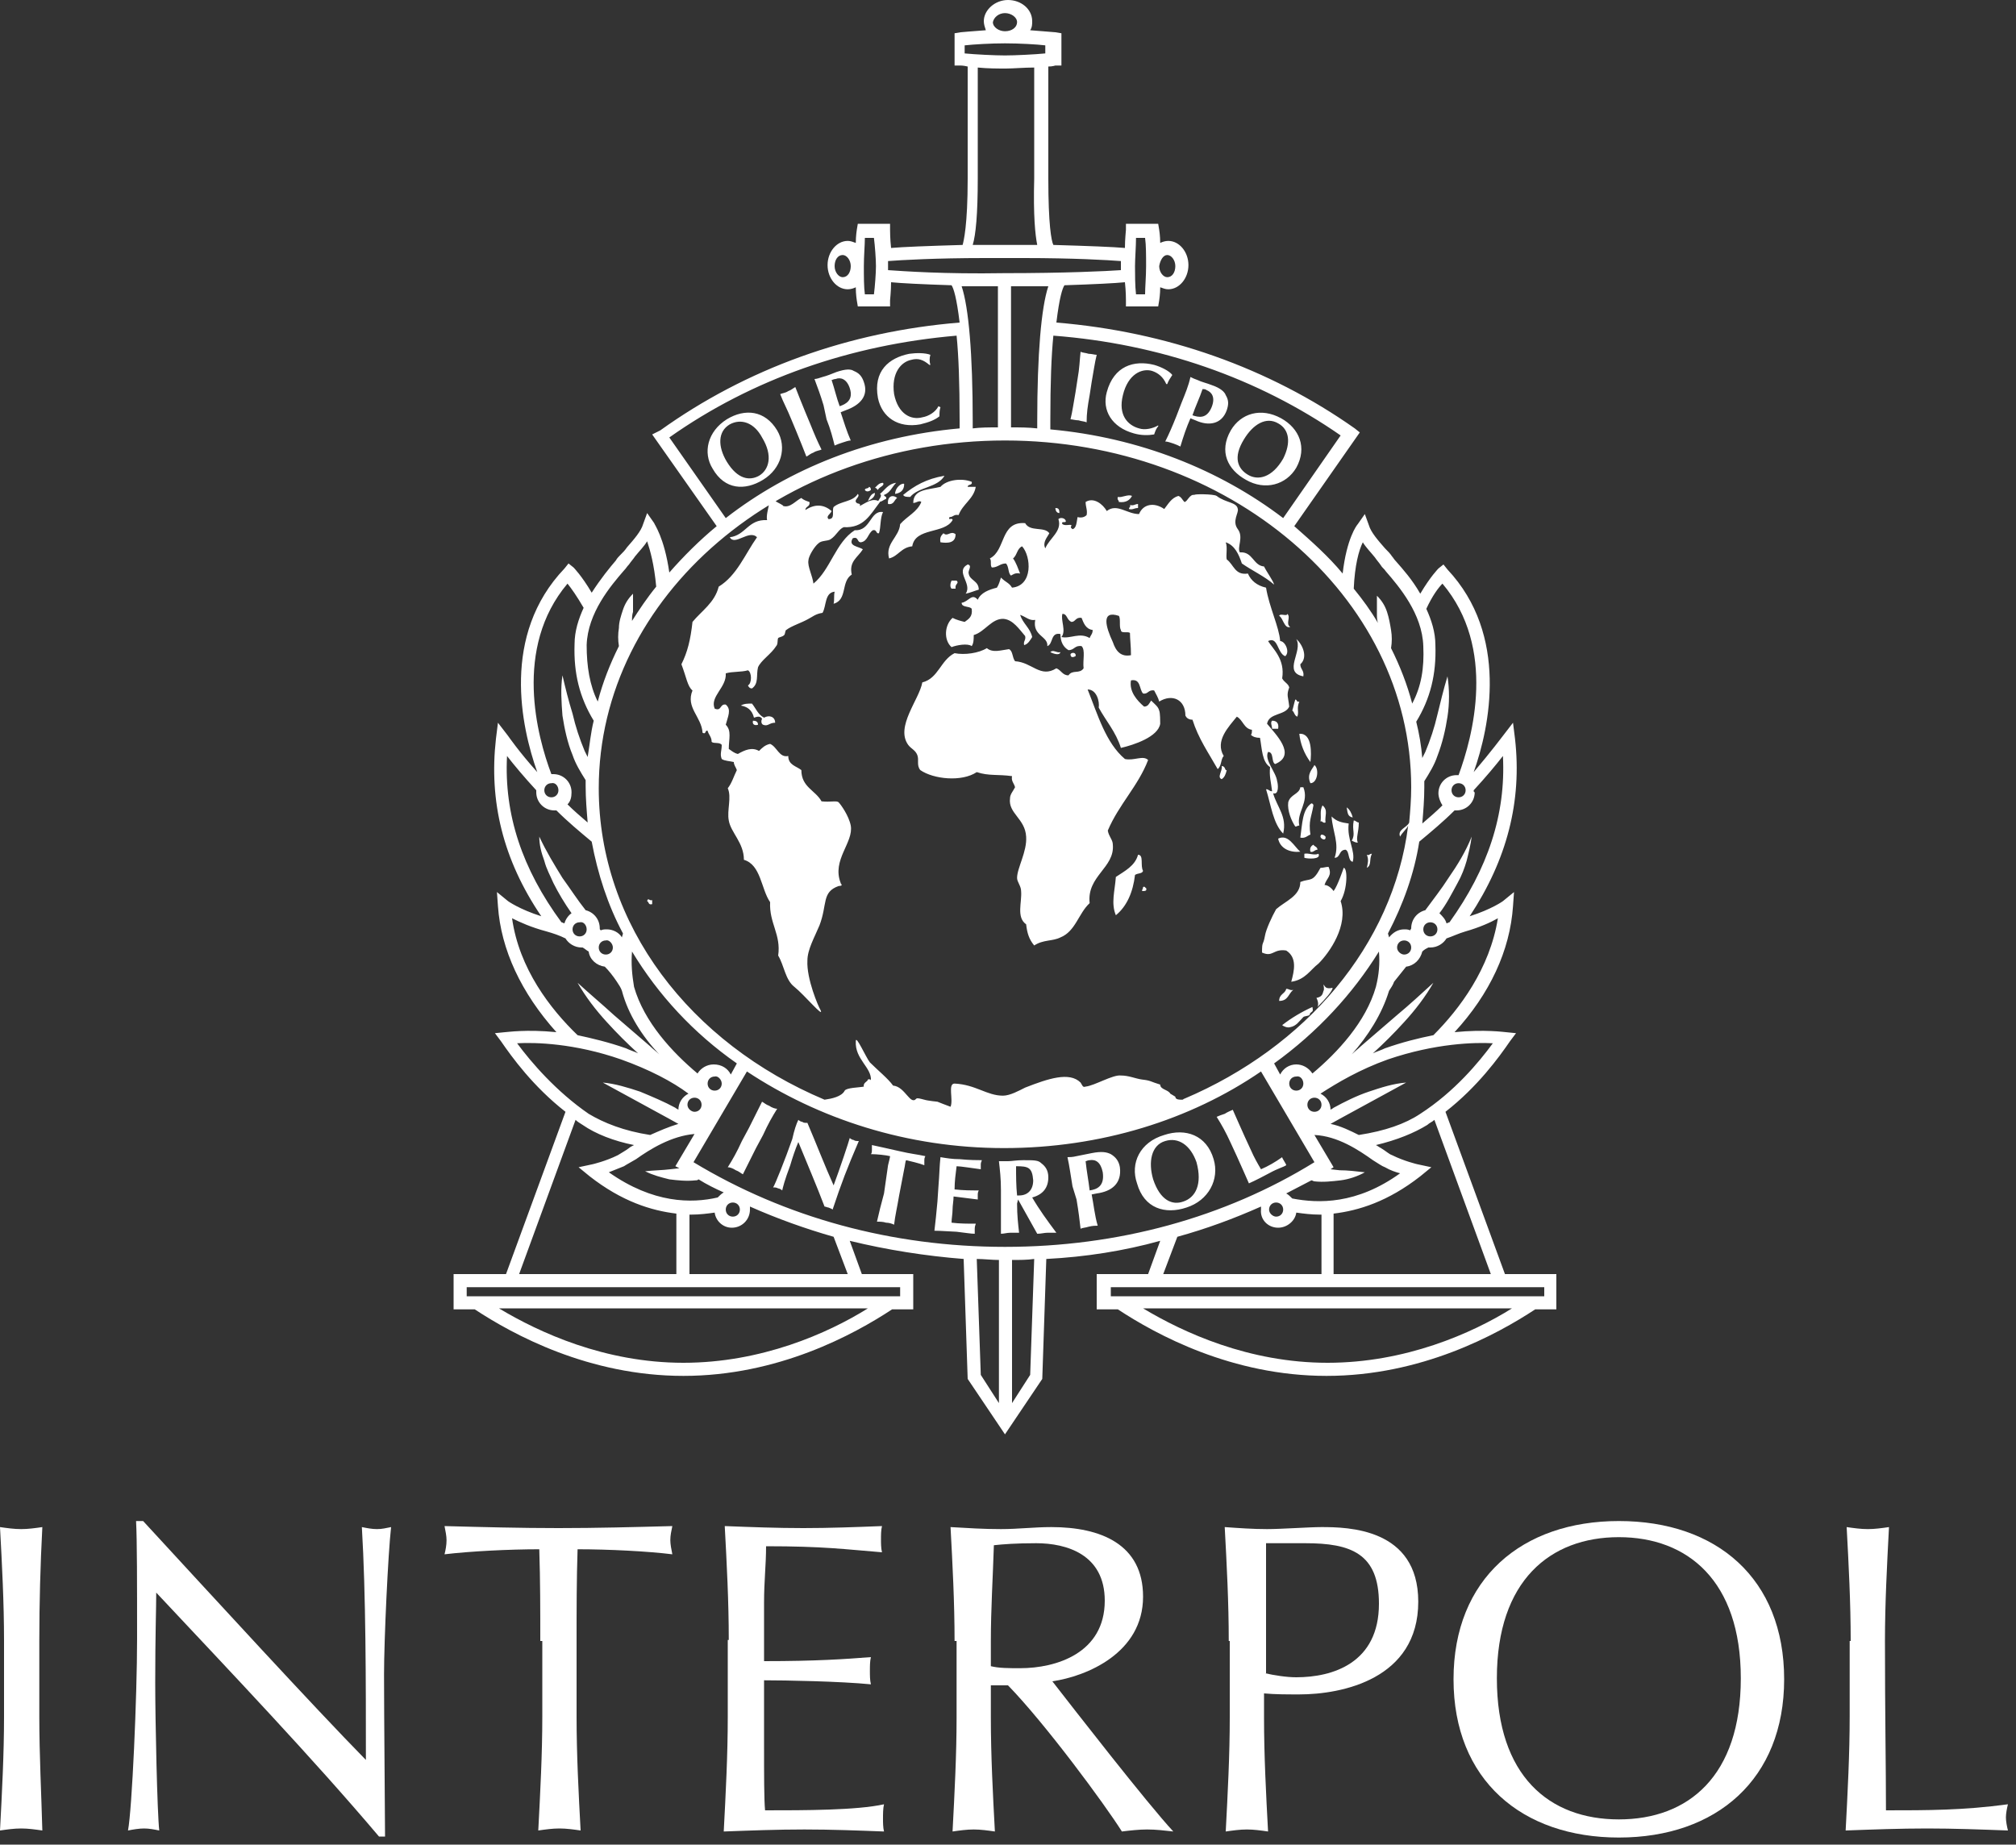 <svg width="200" height="183" viewBox="0 0 200 183" fill="none" xmlns="http://www.w3.org/2000/svg">
<rect x="0" y="0" width="200" height="183" fill="#333333" stroke="none"/>
<path d="M153.2 128.6H110.2V127.7H153.2V128.6ZM131.7 135.2C123.9 135.2 117.4 132.2 113.4 129.8H150C146 132.3 139.4 135.2 131.7 135.2ZM99.7 123.7C88.5 123.7 77.9 120.8 68.8 115.3L74.1 106.3C81.2 111 90 113.9 99.6 113.9C109.2 113.9 118.1 111.1 125.1 106.3L130.4 115.3C121.5 120.8 110.9 123.7 99.7 123.7ZM102.2 136.4L100.4 139.2V125C101.1 125 101.9 125 102.6 124.9L102.2 136.4ZM99.1 139.2L97.3 136.4L96.9 124.9C97.6 124.9 98.4 125 99.1 125V139.2ZM89.3 128.6H46.3V127.7H89.3V128.6ZM67.8 135.2C60 135.2 53.5 132.2 49.5 129.8H86.1C82.1 132.3 75.5 135.2 67.8 135.2ZM57.1 111.1C57.3 111.3 57.5 111.4 57.8 111.6C59.1 112.5 60.9 113.2 62.9 113.6C62.7 113.7 62.5 113.8 62.4 113.9C62 114.2 61.6 114.4 61.3 114.6C60.1 115.2 58.8 115.5 58.8 115.5L57.4 115.8L58.5 116.7C61.7 119.2 64.6 120.1 67.1 120.4V126.4H51.5L57.1 111.1ZM51.3 103.5C53.1 103.4 57 103.5 61.6 105.1C64.4 106.1 66.7 107.3 68.3 108.5C67.7 108.8 67.3 109.4 67.3 110.1C67.2 110 67.1 110 67 109.9C65.9 109.3 64.7 108.8 63.5 108.3C62.3 107.9 61 107.5 59.8 107.4L63.1 109.2L66.4 111L67.3 111.5C66.3 111.8 65.4 112.2 64.5 112.6C61.9 112.2 59.9 111.4 58.4 110.5C55.2 108.3 52.7 105.4 51.3 103.5ZM50.8 91.1C51.6 91.5 52.7 92 54.2 92.4C54.9 92.6 55.5 92.8 56.1 93.1C56.4 93.6 57 94 57.7 94C57.8 94 57.8 94 57.8 94C58 94.1 58.2 94.3 58.4 94.4C58.5 95.2 59.2 95.8 60 95.9C60.4 96.3 60.8 96.8 61.2 97.4C61.4 97.7 61.6 98 61.7 98.3C62.3 100.6 63.7 102.8 65.4 104.6C65.1 104.3 64.8 104.1 64.5 103.8L60.9 100.7C59.7 99.6 58.5 98.6 57.3 97.5C58.1 98.9 59.1 100.2 60.2 101.4C61.2 102.5 62.2 103.5 63.3 104.5C62.9 104.3 62.5 104.2 62.1 104C60.4 103.4 58.7 103 57.3 102.7C54.6 100.1 51.5 96.1 50.8 91.1ZM58.2 92.2C58.2 92.6 57.9 92.9 57.5 92.9C57.1 92.9 56.8 92.6 56.8 92.2C56.8 91.8 57.1 91.5 57.5 91.5C57.9 91.4 58.2 91.8 58.2 92.2ZM60.8 94C60.8 94.4 60.5 94.7 60.1 94.7C59.7 94.7 59.4 94.4 59.4 94C59.4 93.6 59.7 93.3 60.1 93.3C60.4 93.2 60.8 93.6 60.8 94ZM50.3 75C51 75.9 52 77.1 53.2 78.4C53.2 78.5 53.2 78.6 53.2 78.6C53.2 79.6 54 80.4 55 80.4C55.1 80.4 55.1 80.4 55.2 80.4C56.3 81.5 57.5 82.5 58.7 83.5C59.3 86.7 60.3 89.8 61.8 92.6C61.8 92.7 61.7 92.9 61.7 93C61.4 92.5 60.8 92.2 60.2 92.2C60 92.2 59.8 92.2 59.6 92.3C59.5 92.2 59.5 92.2 59.5 92.1C59.5 91.2 58.9 90.5 58.1 90.3C57.3 89.3 56.6 88.2 55.8 87.1C55 85.8 54.2 84.5 53.5 83C53.5 83.8 53.7 84.6 54 85.4C54.2 86.2 54.6 86.9 54.9 87.6C55.4 88.6 56 89.6 56.7 90.6C56.4 90.8 56.1 91.2 56 91.6C55.9 91.6 55.8 91.5 55.7 91.5C51.8 86.2 50 80.8 50.3 75ZM55.4 78.4C55.4 78.8 55.1 79.1 54.7 79.1C54.3 79.1 54 78.8 54 78.4C54 78 54.3 77.7 54.7 77.7C55.1 77.6 55.4 78 55.4 78.4ZM56.3 57.9C56.7 58.4 57.2 59.1 57.9 60.3C57.4 61.4 57 62.6 57 63.9C56.9 66.8 57.5 69.2 58.9 71.5C58.6 72.7 58.5 73.9 58.3 75.1C58.2 74.9 58.1 74.7 58 74.5C57.5 73.3 57.1 72.1 56.8 70.8C56.4 69.5 56.1 68.3 55.8 67C55.6 68.3 55.7 69.7 55.8 71C56 72.3 56.3 73.7 56.8 74.9C57.1 75.8 57.6 76.6 58.1 77.4C58.1 77.6 58.1 77.8 58.1 78C58.1 79.2 58.2 80.4 58.3 81.6C57.6 81 56.9 80.4 56.3 79.8C56.6 79.5 56.7 79.1 56.7 78.6C56.7 77.6 55.9 76.8 54.9 76.8C54.8 76.8 54.7 76.8 54.7 76.8C53.3 73.1 50.9 64.3 56.3 57.9ZM58.2 64C58.3 60.8 60.6 58.1 61.9 56.6C62.1 56.4 62.2 56.2 62.4 56C62.6 55.7 62.8 55.5 63 55.2C63.4 54.7 63.9 54.2 64.2 53.7C64.5 54.6 64.9 56 65.1 58.2C64.2 59.3 63.4 60.5 62.7 61.6C62.7 61.3 62.7 61 62.8 60.7C62.8 60.1 62.8 59.5 62.8 58.9C62.3 59.4 62 59.9 61.8 60.5C61.6 61.1 61.4 61.7 61.4 62.3C61.3 62.9 61.3 63.5 61.4 64.1C60.5 65.9 59.8 67.7 59.3 69.6C58.5 68 58.2 66.1 58.2 64ZM68.2 109.6C68.2 109.2 68.5 108.9 68.9 108.9C69.3 108.9 69.6 109.2 69.6 109.6C69.6 110 69.3 110.3 68.9 110.3C68.6 110.3 68.2 110 68.2 109.6ZM72 120C72 119.6 72.3 119.3 72.7 119.3C73.1 119.3 73.4 119.6 73.4 120C73.4 120.4 73.1 120.7 72.7 120.7C72.3 120.7 72 120.4 72 120ZM72.6 121.8C73.6 121.8 74.4 121 74.4 120C74.4 119.9 74.4 119.8 74.4 119.7C77.1 120.9 79.9 121.9 82.7 122.7L84.1 126.4H68.4V120.5C68.5 120.5 68.5 120.5 68.6 120.5C69.4 120.5 70.2 120.4 70.9 120.3C71 121.1 71.7 121.8 72.6 121.8ZM67.4 115.9L66.5 116C65.7 116.1 64.9 116.1 64 116.2C64.8 116.6 65.6 116.8 66.4 117C67.2 117.1 68.1 117.2 69 117.1C69.1 117.1 69.2 117.1 69.3 117C70.1 117.5 70.9 117.9 71.8 118.3C71.6 118.4 71.4 118.6 71.2 118.8C68.6 119.4 64.8 119.4 60.4 116.3C60.9 116.1 61.4 115.9 61.9 115.7C62.2 115.5 62.6 115.3 63.1 115C64.5 114 66.6 112.7 68.9 112.5L67 115.7L67.4 115.9ZM71.6 107.5C71.6 107.9 71.3 108.2 70.9 108.2C70.5 108.2 70.2 107.9 70.2 107.5C70.2 107.1 70.5 106.8 70.9 106.8C71.2 106.7 71.6 107.1 71.6 107.5ZM70.8 105.6C70.1 105.6 69.5 106 69.2 106.5C66.7 104.4 63.9 101.4 62.9 97.9C62.7 96.7 62.6 95.6 62.7 94.4C65.3 98.7 68.8 102.5 73.1 105.5L72.5 106.6C72.2 106 71.6 105.6 70.8 105.6ZM99.7 43.7C121.9 43.7 140 59.1 140 78.1C140 79.3 139.9 80.5 139.8 81.6C139.6 82.1 138.6 82.3 138.9 83C139.1 82.6 139.6 82.2 139.7 81.9C138.2 93.8 129.5 103.9 117.5 109C117.4 109 117.4 109.1 117.3 109.1C117 109.1 116.6 109.1 116.6 108.8L116.1 108.5C115.9 108.1 115.1 108.1 115.1 107.6C114.1 107.3 114.2 107.2 113.3 107.1C112.6 107 112 106.7 111.2 106.7C110.4 106.6 108.6 107.7 107.7 107.8C107.4 107.9 107.4 107.7 107.2 107.4C106.1 106.3 104 107 101.7 107.9C101.1 108.2 100.2 108.7 99.5 108.7C97.9 108.7 96.8 107.6 94.7 107.5C94 107.5 94.6 109.1 94.3 109.8C94 109.7 93 109.3 93 109.3C93 109.3 92 109.2 91.7 109.1C91.3 109 91 108.9 90.9 109C90.3 109.7 89.8 107.8 88.6 107.7C88.1 107 87.1 106.2 86.3 105.4C85.9 104.9 84.9 102.6 84.9 103.3C84.8 105.1 86.5 105.9 86.4 107.2C86.4 107 86 107.1 86.1 107.1C86.1 107.3 85.6 107.4 85.7 107.8C85.2 107.9 84 107.9 83.8 108.2C83.5 108.8 82.5 109 81.8 109.1C68.5 103.5 59.4 91.8 59.4 78.2C59.4 59.1 77.5 43.7 99.7 43.7ZM66.4 43.4C74.6 37.6 84.4 34.2 94.9 33.3C95.1 35.3 95.2 38 95.2 41.7V42.5C86.3 43.3 78.3 46.5 72 51.4L66.4 43.4ZM95.4 28.4C96.5 28.4 97.7 28.4 99 28.4V42.4C98.1 42.4 97.3 42.4 96.5 42.5V41.8C96.5 35.1 96.1 30.5 95.4 28.4ZM104 28.4C103.3 30.5 102.9 35.1 102.9 41.8V42.5C102 42.4 101.2 42.4 100.3 42.4V28.4C101.7 28.4 102.9 28.4 104 28.4ZM88.1 26.8V25.9C89.4 25.8 92.8 25.6 97.7 25.6H101.6C106.5 25.6 109.9 25.8 111.2 25.9V26.8C109.8 26.9 105.7 27.1 99.6 27.1C93.6 27.2 89.6 26.9 88.1 26.8ZM102.9 24.3H101.7C100.4 24.3 99 24.3 97.8 24.3H96.5C96.8 23.3 97 21.3 97 17.7V6.7C98 6.8 99 6.8 99.8 6.8C100.5 6.8 101.6 6.7 102.6 6.7V17.7C102.5 21.4 102.7 23.3 102.9 24.3ZM95.7 5.3V4.5C96.6 4.4 98.3 4.3 99.7 4.3C101.1 4.3 102.9 4.4 103.7 4.5V5.3C102.7 5.4 100.7 5.5 99.7 5.5C98.7 5.5 96.7 5.4 95.7 5.3ZM99.7 1.3C100.3 1.3 100.9 1.7 100.9 2.2C100.9 2.7 100.4 3.1 99.7 3.1C99.1 3.1 98.5 2.7 98.5 2.2C98.6 1.7 99.1 1.3 99.7 1.3ZM133 43.2L127.3 51.4C121 46.6 113 43.4 104.2 42.6V41.7C104.2 38 104.3 35.3 104.5 33.3C115 34.1 124.8 37.5 133 43.2ZM135.2 53.8C135.5 54.3 136 54.8 136.4 55.3C136.6 55.6 136.8 55.8 137 56.1C137.1 56.3 137.3 56.4 137.5 56.7C138.8 58.2 141.1 60.9 141.2 64.1C141.3 66.3 141 68.1 140.1 69.8C139.6 67.9 138.9 66.1 138 64.3C138.1 63.7 138.1 63.1 138 62.5C137.9 61.9 137.8 61.3 137.6 60.7C137.4 60.1 137.1 59.6 136.6 59.1C136.6 59.7 136.6 60.3 136.6 60.9C136.6 61.2 136.6 61.5 136.7 61.8C136 60.6 135.2 59.5 134.3 58.4C134.4 56.1 134.8 54.6 135.2 53.8ZM143.1 57.9C148.5 64.3 146.1 73.1 144.7 76.9C144.6 76.9 144.5 76.9 144.5 76.9C143.5 76.9 142.7 77.7 142.7 78.7C142.7 79.1 142.9 79.6 143.1 79.9C142.5 80.5 141.8 81.1 141.1 81.7C141.2 80.5 141.3 79.3 141.3 78.1C141.3 77.9 141.3 77.7 141.3 77.5C141.8 76.7 142.3 75.9 142.6 75C143.1 73.7 143.4 72.4 143.6 71.1C143.8 69.8 143.8 68.4 143.6 67.1C143.2 68.4 142.9 69.7 142.6 70.9C142.3 72.2 141.9 73.4 141.4 74.6C141.3 74.8 141.2 75 141.1 75.2C141 74 140.8 72.8 140.5 71.6C141.9 69.3 142.5 66.9 142.4 64C142.4 62.7 142 61.5 141.5 60.4C142.1 59.1 142.7 58.3 143.1 57.9ZM144 78.4C144 78 144.3 77.7 144.7 77.7C145.1 77.7 145.4 78 145.4 78.4C145.4 78.8 145.1 79.1 144.7 79.1C144.3 79.1 144 78.8 144 78.4ZM146.2 78.4C147.4 77.1 148.4 75.9 149.1 75C149.4 80.8 147.6 86.2 143.8 91.5C143.7 91.5 143.6 91.6 143.5 91.6C143.4 91.2 143.1 90.9 142.8 90.6C143.5 89.7 144 88.7 144.6 87.6C145 86.9 145.3 86.1 145.5 85.4C145.7 84.6 145.9 83.8 146 83C145.4 84.5 144.6 85.8 143.7 87.1C143 88.2 142.2 89.2 141.4 90.3C140.6 90.5 140 91.2 140 92.1C140 92.2 139.9 92.2 139.9 92.3C139.7 92.2 139.5 92.2 139.3 92.2C138.7 92.2 138.2 92.5 137.8 93C137.8 92.9 137.7 92.7 137.7 92.6C139.2 89.7 140.3 86.7 140.8 83.5C142 82.5 143.2 81.5 144.3 80.4C144.4 80.4 144.4 80.4 144.5 80.4C145.5 80.4 146.3 79.6 146.3 78.6C146.2 78.6 146.2 78.5 146.2 78.4ZM141.2 92.2C141.2 91.8 141.5 91.5 141.9 91.5C142.3 91.5 142.6 91.8 142.6 92.2C142.6 92.6 142.3 92.9 141.9 92.9C141.5 92.9 141.2 92.6 141.2 92.2ZM138.6 94C138.6 93.6 138.9 93.3 139.3 93.3C139.7 93.3 140 93.6 140 94C140 94.4 139.7 94.7 139.3 94.7C139 94.7 138.6 94.4 138.6 94ZM148.6 91.1C147.8 96.1 144.8 100.1 142.2 102.7C140.7 103 139.1 103.4 137.4 104C137 104.2 136.6 104.3 136.2 104.5C137.3 103.5 138.3 102.5 139.3 101.4C140.4 100.2 141.4 98.9 142.2 97.5C141 98.6 139.8 99.7 138.6 100.7L135 103.8C134.7 104.1 134.4 104.3 134.1 104.6C135.7 102.8 137.1 100.6 137.8 98.3C138 98 138.2 97.7 138.3 97.4C138.7 96.9 139.1 96.4 139.5 95.9C140.3 95.8 140.9 95.2 141.1 94.4C141.3 94.2 141.5 94.1 141.7 94C141.7 94 141.8 94 141.9 94C142.6 94 143.2 93.6 143.5 93.1C144.1 92.9 144.7 92.6 145.4 92.4C146.8 92 147.9 91.5 148.6 91.1ZM148.1 103.5C146.7 105.4 144.3 108.3 140.9 110.5C139.4 111.5 137.4 112.2 134.8 112.6C134 112.2 133 111.7 132 111.5L132.9 111L136.2 109.2L139.5 107.4C138.2 107.5 137 107.9 135.8 108.3C134.6 108.7 133.4 109.3 132.3 109.9C132.2 110 132.1 110 132 110.1C132 109.4 131.6 108.8 131 108.5C132.7 107.4 134.9 106.1 137.7 105.1C142.4 103.5 146.3 103.4 148.1 103.5ZM130.4 108.9C130.8 108.9 131.1 109.2 131.1 109.6C131.1 110 130.8 110.3 130.4 110.3C130 110.3 129.7 110 129.7 109.6C129.7 109.2 130 108.9 130.4 108.9ZM129.3 107.5C129.3 107.9 129 108.2 128.6 108.2C128.2 108.2 127.9 107.9 127.9 107.5C127.9 107.1 128.2 106.8 128.6 106.8C129 106.7 129.3 107.1 129.3 107.5ZM128.6 105.6C127.9 105.6 127.3 106 127 106.6L126.4 105.5C130.7 102.4 134.2 98.6 136.8 94.4C136.9 95.6 136.8 96.7 136.5 97.9C135.5 101.4 132.7 104.4 130.2 106.5C129.8 105.9 129.2 105.6 128.6 105.6ZM128.2 118.9C128 118.7 127.8 118.5 127.6 118.4C128.4 118 129.3 117.5 130.1 117.1C130.2 117.1 130.3 117.2 130.4 117.2C131.3 117.3 132.1 117.2 133 117.1C133.8 117 134.7 116.7 135.4 116.3C134.5 116.2 133.7 116.1 132.9 116.1L132 116L132.3 115.8L130.4 112.6C132.7 112.7 134.8 114.1 136.2 115.1C136.7 115.4 137.1 115.7 137.4 115.8C137.9 116.1 138.5 116.3 138.9 116.4C134.6 119.5 130.8 119.4 128.2 118.9ZM125.9 120C125.9 119.6 126.2 119.3 126.6 119.3C127 119.3 127.3 119.6 127.3 120C127.3 120.4 127 120.7 126.6 120.7C126.3 120.7 125.9 120.4 125.9 120ZM126.8 121.8C127.7 121.8 128.5 121.1 128.6 120.3C129.3 120.4 130.1 120.5 130.9 120.5C131 120.5 131 120.5 131.1 120.5V126.4H115.4L116.8 122.7C119.7 121.9 122.4 120.9 125.1 119.7C125.1 119.8 125.1 119.9 125.1 120C125 121 125.8 121.8 126.8 121.8ZM147.9 126.4H132.3V120.4C134.8 120.1 137.7 119.2 140.9 116.7L142 115.8L140.6 115.5C140.6 115.5 139.3 115.2 138.1 114.6C137.8 114.5 137.5 114.2 137 113.9C136.8 113.8 136.7 113.7 136.5 113.6C138.6 113.1 140.3 112.4 141.6 111.6C141.8 111.4 142.1 111.3 142.3 111.1L147.9 126.4ZM86.7 29.2H85.8C85.7 28.5 85.7 27.4 85.7 26.4C85.7 25.4 85.8 24.3 85.8 23.6H86.7C86.8 24.4 86.9 25.7 86.9 26.4C86.9 27.1 86.8 28.4 86.7 29.2ZM83.6 27.5C83.2 27.5 82.8 27 82.8 26.4C82.8 25.8 83.1 25.3 83.6 25.3C84 25.3 84.4 25.8 84.4 26.4C84.4 27 84.1 27.5 83.6 27.5ZM112.7 23.6H113.6C113.7 24.3 113.7 25.4 113.7 26.4C113.7 27.4 113.6 28.5 113.6 29.2H112.7C112.6 28.4 112.6 27.1 112.6 26.4C112.6 25.7 112.7 24.4 112.7 23.6ZM115.8 25.3C116.2 25.3 116.6 25.8 116.6 26.4C116.6 27 116.3 27.5 115.8 27.5C115.4 27.5 115 27 115 26.4C115.1 25.8 115.4 25.3 115.8 25.3ZM149.3 126.4L143.4 110.3C146.6 107.8 148.7 104.9 149.8 103.3L150.4 102.5L149.4 102.4C149.3 102.4 147.3 102.1 144.3 102.4C147.8 98.6 149.8 94.3 150.1 89.9L150.2 88.5L149.1 89.4C149.1 89.4 148 90.2 145.8 90.9C149.5 85.3 151 79.5 150.3 73.3L150.1 71.7L149.1 73C149.1 73 147.9 74.6 146.2 76.6C147.8 72.1 149.7 63 143.6 56.5L143.2 56L142.7 56.4C142.7 56.4 141.9 57.2 140.9 58.9C140.1 57.5 139.2 56.5 138.5 55.7C138.3 55.5 138.2 55.3 138.1 55.2C137.9 54.9 137.7 54.7 137.4 54.4C136.7 53.6 136 52.8 135.8 52.1L135.4 51L134.7 52C134.6 52.1 133.6 53.4 133.2 56.9C131.8 55.2 130.1 53.7 128.4 52.2L134.9 42.9L134.4 42.5C125.9 36.5 115.7 32.9 104.8 32C105.1 29.5 105.4 28.6 105.6 28.3C108.6 28.2 110.6 28.1 111.6 28C111.7 28.9 111.7 29.7 111.7 29.8V30.4H114.9L115 29.8C115 29.8 115.1 29.2 115.1 28.5C115.4 28.6 115.6 28.7 115.9 28.7C117 28.7 117.9 27.6 117.9 26.3C117.9 25 117 23.9 115.9 23.9C115.6 23.9 115.3 24 115.1 24.1C115.1 23.4 115 22.8 115 22.8L114.9 22.2H111.7V22.8C111.7 22.9 111.6 23.7 111.6 24.6C110.5 24.5 108 24.4 104.5 24.3C104.3 23.9 104 22.3 104 17.7V6.6C104.4 6.6 104.7 6.5 104.7 6.5H105.3V3.3L104.7 3.2C104.6 3.2 103.5 3.1 102.2 3C102.4 2.7 102.4 2.4 102.4 2.1C102.4 0.9 101.3 0 100 0C98.7 0 97.6 1 97.6 2.1C97.6 2.4 97.7 2.7 97.8 3C96.4 3.1 95.3 3.2 95.3 3.2L94.7 3.3V6.5H95.3C95.3 6.5 95.6 6.5 96 6.6V17.7C96 22.4 95.6 23.9 95.5 24.3C92 24.4 89.5 24.5 88.4 24.6C88.3 23.7 88.3 22.9 88.3 22.8V22.2H85.1L85 22.8C85 22.8 84.9 23.4 84.9 24.1C84.6 24 84.4 23.9 84.1 23.9C83 23.9 82.1 25 82.1 26.3C82.1 27.6 83 28.7 84.1 28.7C84.4 28.7 84.7 28.6 84.9 28.5C84.9 29.2 85 29.8 85 29.8L85.1 30.4H88.3V29.8C88.3 29.7 88.4 28.9 88.4 28C89.4 28.1 91.4 28.2 94.4 28.3C94.6 28.6 94.9 29.5 95.2 32C84.2 32.9 74 36.6 65.5 42.7L64.7 43.1L71.1 52.2C69.4 53.6 67.8 55.2 66.4 56.8C65.9 53.3 64.9 52 64.9 51.9L64.2 50.9L63.8 52C63.6 52.7 62.9 53.5 62.2 54.3C62 54.6 61.8 54.8 61.5 55.1C61.4 55.2 61.2 55.4 61.1 55.6C60.5 56.3 59.6 57.4 58.7 58.8C57.7 57.1 56.9 56.3 56.9 56.3L56.4 55.9L56 56.4C49.7 63 51.7 72.1 53.3 76.6C51.5 74.6 50.4 73 50.4 73L49.4 71.7L49.2 73.3C48.5 79.5 49.9 85.3 53.7 90.9C51.5 90.2 50.4 89.4 50.4 89.4L49.3 88.5L49.4 89.9C49.7 94.2 51.7 98.5 55.2 102.4C52.2 102.1 50.3 102.4 50.1 102.4L49.1 102.5L49.7 103.3C50.8 104.9 52.9 107.8 56.1 110.3L50.2 126.4H45V129.9H47.1C50.9 132.4 58.4 136.5 67.8 136.5C77.2 136.5 84.7 132.4 88.5 129.9H90.6V126.4H85.5L84.3 123.1C88 124 91.8 124.6 95.6 124.9L96 136.8L99.7 142.3L103.4 136.8L103.8 124.9C107.7 124.7 111.5 124.1 115.1 123.1L113.9 126.4H108.8V129.9H110.9C114.7 132.4 122.2 136.5 131.6 136.5C141 136.5 148.5 132.4 152.3 129.9H154.4V126.4H149.3ZM132.2 98C132.1 98 131.9 98.1 131.6 98C131.4 97.9 131.3 97.6 131.3 97.7C131.3 97.7 131.4 98.2 131.3 98.3C131.2 98.7 131.1 98.9 130.6 99C130.8 99.4 130.8 99.7 130.7 99.9C131.5 99.1 132.2 98.3 132.2 98ZM68.7 68.5C68 70.2 69.6 71.1 69.7 72.7C70.1 72.9 69.9 72.4 70.2 72.5C70.3 72.9 70.6 73.1 70.6 73.6C70.8 73.8 71.4 73.6 71.6 73.9C71.6 74.5 71.4 74.8 71.6 75.3C71.9 75.5 72.4 75.5 72.8 75.6C72.8 75.9 73 76.1 73.1 76.4C72.8 77 72.6 77.7 72.2 78.2C72.6 79.1 72.1 80.4 72.3 81.4C72.5 82.6 73.8 83.6 73.8 85.3C75.5 85.8 75.5 88.2 76.4 89.5C76.3 91.6 77.5 92.7 77.2 94.8C77.8 95.8 77.9 97.2 78.8 97.9C79.8 98.7 81.8 101.1 81.4 100.2C81.2 99.9 80 97.1 80.1 95.3C80.1 94.2 80.8 93 81.3 91.8C82.1 89.7 81.5 88.5 83.2 87.9C83.2 87.9 83.5 87.9 83.5 87.8C83.5 87.7 83.4 87.7 83.4 87.6C82.5 85.3 84.7 83.6 84.4 81.9C84.2 80.9 83.4 79.8 83.2 79.6C83 79.4 82.4 79.6 81.5 79.5C80.9 78.4 79.5 78.1 79.5 76.4C79 76 78.2 75.9 78.2 75C77.3 75.2 77.1 74.1 76.4 73.8C75.9 73.9 75.6 74.2 75.3 74.5C74.6 74.1 73.9 74.4 73.2 74.8C72.8 74.7 72.6 74.5 72.3 74.3C72.3 73.3 72.6 72.5 72 71.9C72.2 71.1 72.6 70.4 72 69.9C71.4 69.8 71.6 70.6 70.9 70.3C70.4 69.1 72.1 68.2 72 66.8C72.7 66.6 73.5 66.7 74.2 66.5C74.6 66.7 74.6 67.8 74.2 68C74.3 68.2 74.4 68.3 74.6 68.3C75.3 67.8 75 67 75.2 66.2C75.5 65.5 76.5 64.9 77 64.1C77.2 63.9 77.1 63.5 77.2 63.3C77.3 63.2 77.6 63.2 77.8 63C77.9 62.9 77.9 62.5 78 62.5C78.5 62.1 79.5 61.8 80.2 61.4C80.6 61.2 80.9 60.9 81.6 60.8C82 60.1 81.8 58.8 82.8 58.7C82.7 59.2 82.8 59.4 82.7 59.9C84.1 59.5 83.4 57.7 84.5 57C84.2 55.7 85.1 55.3 85.6 54.5C85.2 54.2 84.1 54.2 84.6 53.4C85.2 53.2 85 53.8 85.4 53.8C86.1 53.7 86.1 52.9 86.6 52.6C87 52.5 86.9 53 87.2 52.9C87.4 52.3 87.3 51.4 87.6 50.8C86.3 50.6 86.4 52.7 84.8 52.6C82.9 53.8 82.4 56.5 80.7 57.9C80.6 57.1 80.1 56.2 80.2 55.6C80.2 55.2 80.8 54.2 81.2 53.9C81.5 53.6 82.1 53.7 82.4 53.5C83 53.1 83.2 52.5 83.7 52.3C85.7 52.4 86.3 51.1 87.3 49.8C86.6 49.3 85.9 49.9 85.3 50.2C85.4 49.9 85.1 50 85 49.9C84.6 49.6 85.4 49.3 85.1 49C84.6 49.8 83.4 49.7 82.7 50.3C82.5 50.7 82.9 51.5 82.2 51.5C81.9 51.2 82.4 51 82.5 50.7C81.7 50 80.8 50 79.9 50.6C79.9 50.2 80.4 50.3 80.3 49.8C80 49.7 79.7 49.6 79.5 49.4C78.9 49.7 78.4 50.4 77.7 50.2C77.7 50.1 77.2 49.9 76.9 49.7C76.7 49.8 76.5 49.9 76.3 50C76.2 50.5 76 51.2 76.1 51.6C74.2 51.5 74 53.1 72.4 53.3C72.9 54.2 74.3 52.5 75.1 53.3C73.9 55 73.1 57.1 71.3 58.2C70.9 59.8 69.6 60.6 68.7 61.7C68.5 63.5 68.2 64.7 67.6 65.9C68.1 67.2 68.2 68.1 68.7 68.5ZM127.2 101.7C127.3 101.8 127.7 102 128 101.9C128.6 101.8 128.9 101.3 129.3 100.9C129.4 100.8 129.8 100.8 129.9 100.7C130 100.6 129.9 100.6 130 100.5C130.2 100.3 130.3 100.4 130.2 99.9C129.1 100.4 128.1 101 127.2 101.7ZM105.4 60.9C105.9 60.9 105.8 61.5 106.3 61.7C106.7 61.7 106.7 61.2 107.3 61.3C107.5 61.8 107.7 62.4 108.4 62.5C108.4 62.9 108.2 63 108.1 63.3C107.1 62.7 106.2 63.4 105.3 63.2C105.8 62.6 105.2 61.5 105.4 60.9ZM111 61.1C111.2 61.4 111 62.2 111.2 62.5C111.2 62.9 111.9 62.6 112.1 62.8C112.1 63.4 112.2 64.1 112.2 65C111.2 65.2 110.7 64.6 110.4 63.7C109.7 62.2 109.2 60.5 111 61.1ZM95.4 59.8C95.4 60.3 96.2 60.1 96.4 60.4C96.5 61.2 96.1 61.4 95.7 61.7C95.3 61.6 94.9 61.5 94.5 61.3C93.7 62 93.6 63.5 94.4 64.2C94.9 64 96 63.8 96.4 64.1C96.6 63.8 96.6 63.4 96.6 63C97.7 62.7 98.4 61.3 99.6 61.4C100.5 61.5 101.1 62.4 101.7 63.1C101.8 63.5 101.5 63.6 101.6 64C102 63.9 102.2 63.5 102.4 63.2C102.2 62.3 101.5 61.9 101.2 61C101.8 61.2 102.1 61.6 102.7 61.5C102.4 63.1 104 63.1 103.9 64.1C104.5 63.9 104.2 62.7 105.2 62.9C105.2 63.7 105.5 64.2 106 64.5C106.6 64.5 106.6 64 107.3 64.1C107.7 64.5 107.4 65.5 107.5 66.3C107.1 66.9 106.4 66.4 106 67C105.4 67 105.3 66.5 104.8 66.3C103.2 67.3 102.4 65.7 100.7 65.6C100.4 65.2 100.5 64.6 100.1 64.4C99.3 64.5 98.5 64.8 97.9 64.3C97.1 64.8 95.7 65 94.7 64.8C93.3 65.5 93.1 67.3 91.5 67.7C91.2 69.4 88.8 72.1 90.1 73.9C90.4 74.3 90.8 74.4 91 74.9C91.2 75.4 90.9 75.9 91.3 76.4C92.6 77.3 95.4 77.6 96.9 76.6C98.1 77 99 76.8 100.4 77C100.3 77.5 100.6 77.7 100.7 78.1C100.5 78.5 100.2 78.8 100.2 79.2C100 80.7 101.7 81.2 101.8 83C101.9 84.5 100.9 86.1 100.9 87.1C100.9 87.5 101.3 87.9 101.3 88.4C101.4 89.5 100.8 91 101.8 91.7C101.9 92.6 102.1 93.2 102.6 93.8C103.5 93.2 104.4 93.4 105.2 93C106.7 92.4 107 90.6 108.1 89.6C107.8 86.9 110.6 86.1 110.4 83.8C110.4 83.3 110 83 109.9 82.4C111 79.8 112.9 78 113.9 75.4C113.4 74.9 112.5 75.5 111.6 75.3C109.7 73.7 108.9 70.9 107.9 68.4C108.8 68.4 109.1 69.6 109 70.2C109.7 71.5 110.7 72.6 111.2 74.2C112.5 73.9 114.9 73.1 115.1 71.8C115.1 71.6 115.1 70.7 115 70.5C114.9 70.1 114.6 69.9 114.2 69.5C114 69.8 113.9 70.1 113.5 70.1C112.8 69.5 112 68.6 112.2 67.5C113.2 67.3 113 68.4 113.4 68.8C113.9 68.9 113.9 68.4 114.5 68.5C114.7 68.9 114.9 69.2 115 69.6C116.3 68.8 117.6 69.4 117.6 71C117.7 71.2 117.9 71.4 118.3 71.4C118.9 73.3 119.9 74.7 120.8 76.3C121.2 76 121.1 75.3 121.4 75C120.5 73.5 121.9 72.1 122.7 71.1C123.3 71.4 123.4 72.3 124.2 72.4C124.2 72.6 124.2 72.8 124.1 72.9C124.3 73.1 124.6 73.2 125 73.2C125.2 74.3 125.2 75.6 126 76.1C125.9 77 126.1 77.6 126.2 78.5C125.9 78.5 125.9 78.3 125.6 78.3C126.1 79.9 126.3 81.7 127.3 82.7C127.7 81 126.7 80.1 126.3 78.7C126.9 78.9 126.8 77.8 126.7 77.5C126.6 76.6 125.4 75.4 125.8 74.6C126.4 74.6 126.1 75.6 126.5 75.8C128.7 74.9 126.5 72.8 125.7 71.8C125.9 70.7 127.5 71 127.9 70.1C127.8 69.1 127.6 69 127.9 68.2C127.8 67.8 127.4 67.7 127.2 67.3C127.5 65.4 126.3 64.4 125.8 63.6C126.8 63.1 126.7 64.8 127.5 65.1C128 64.7 127.5 63.6 127 63.6C126.9 62.2 125.9 60.2 125.6 58.3C124.7 58.1 124.1 57.6 123.8 56.9C122.5 57.1 122.4 56 121.7 55.5C121.6 55.1 121.8 54.3 121.6 53.8C122.5 54.1 122.9 55 123.2 55.9C124.2 56.6 125.5 57.2 126.4 58C126.3 57.6 125.7 56.8 125.4 56.2C124.3 56.1 124.3 54.7 123 54.8C122.7 54.3 123.4 53.3 122.8 52.5C122.2 51.7 122.9 50.9 122.8 50.5C122.7 49.8 121.6 49.9 120.7 49.2C120.4 49 118.4 49 118.5 49.1C118 49 117.8 49.8 117.5 49.8C117.3 49.6 117.2 49.3 116.9 49.2C116.2 49.4 115.9 50 115.5 50.5C114.5 49.8 113.4 50 113 51C111.8 51 110.8 49.9 109.8 50.7C109.4 50 108.5 49.3 107.7 49.8C107.7 50.3 107.9 50.6 107.8 51.1C107.6 51.3 107.3 51.4 106.9 51.3C106.8 51.8 106.8 52.4 106.4 52.5C106.2 52.3 106.2 52.4 106.3 52.1C106.1 52 105.7 52.2 105.4 52C105.2 51.6 105.9 52 105.7 51.6C105.6 51.4 105.2 51.3 105 51.5C105.4 52.7 104.1 53.4 103.7 54.4C103.4 53.8 103.9 53.3 104.1 52.9C103.6 52.2 102.2 52.8 101.7 51.9C99.2 51.7 99.8 54.6 98.2 55.4C98.4 55.6 98.2 56.1 98.4 56.3C99 56.3 99.2 55.9 99.8 55.9C100.1 56.2 100 56.9 100.3 57.1C100.5 57 100.7 56.8 101.2 56.9C101 56.4 100.8 55.8 100.5 55.4C100.9 55.1 100.9 54.4 101.4 54.2C102.3 55.2 102.5 58.1 100.4 58.3C100.1 57.8 99.8 57.8 99.3 57.3C99.2 57.6 99.1 58 98.9 58.3C98.1 58.5 97.3 58.8 97 59.5C96.4 58.8 96.1 59.7 95.4 59.8ZM128.3 98.2C128 98.3 127.9 98.1 127.6 98.1C127.5 98.6 126.9 98.6 126.9 99.3C127.8 99.3 127.8 98.6 128.3 98.2ZM64.7 89.7V89.3C64.4 89.4 64.3 89 64.2 89.4C64.4 89.5 64.3 89.8 64.7 89.7ZM113.4 88C113.4 88.2 113.3 88.2 113.3 88.4C113.6 88.4 113.8 88.4 113.7 88.1C113.6 88.1 113.6 87.9 113.4 88ZM126.6 90.2C126.2 90.9 125.6 92.2 125.5 92.8C125.3 93.9 125.2 93.3 125.2 94.5C126.3 95 126.3 94.1 127.6 94.3C128.7 95 128.4 96.3 128.1 97.4C129.5 97.2 130 96.2 130.8 95.6C131.9 94.5 133.8 91.8 133 89.4C133.7 88.2 133.7 86.1 133.3 86.1C133.3 86.1 132.7 87.9 132.3 88.4C132.3 88.4 131.9 87.8 131.4 87.8C131.6 87.1 132.2 86.9 131.8 86C131.5 86 131.3 86.1 131 86.1C130.2 87.6 130 87.1 129 87.5C129 88.9 127.5 89.4 126.6 90.2ZM113.4 86.4C113.1 85.9 113.5 84.8 112.9 84.8C112.6 85.9 111.6 86.4 110.7 87C110.6 88.4 110.2 89.6 110.7 90.8C111.8 89.9 112.4 88.5 112.6 86.8C112.9 86.6 113.3 86.7 113.4 86.4ZM136.1 84.7C135.8 84.7 135.9 84.9 135.6 84.8C135.8 85.3 135.7 85.6 135.6 86.1C136.1 85.8 135.8 85.3 136.1 84.7ZM129.4 84.7V85.1C129.7 85.2 131.1 85.3 130.8 84.7C130.4 84.9 129.8 84.6 129.4 84.7ZM130 84.5C130.3 84.6 130.4 84.3 130.7 84.3C130.7 84 130.4 84 130.3 83.8C130.1 83.9 129.9 84.1 130 84.5ZM129 84.5C128.4 84 127.8 82.7 126.8 83.2C127 84.2 128 84.6 129 84.5ZM131.5 83C131.4 82.9 131.3 82.8 131.1 82.8C130.7 83.1 131.6 83.6 131.5 83ZM134.1 83.4C134.3 83.5 134.5 83.6 134.7 83.6C134.5 83.1 134.8 82.6 134.8 81.6C134.6 81.6 134.5 81.4 134.3 81.4C134.1 82.4 134.5 82.7 134.1 83.4ZM132.4 85.1C133 85.1 132.8 84.3 133.5 84.3C133.9 84.5 133.7 85.4 134.2 85.5C134.5 84.4 133.6 83.3 133.8 81.7C133.1 81.6 132.6 81.5 132.1 81C132.2 82.5 132.9 83.7 132.4 85.1ZM134.2 81.1C134.1 80.7 133.9 80.3 133.6 80.1C133.7 80.7 133.7 81 134.2 81.1ZM131.5 81.6C131.4 80.9 131.8 80.4 131.2 79.9C130.9 80.5 131.1 80.9 131 81.5C131.2 81.4 131.2 81.7 131.5 81.6ZM130.1 79.7C129.2 80.3 129.2 81.7 129 83.1C129.5 83.2 129.7 82.9 130 82.8C129.8 81.4 130.1 81.1 130.3 79.9C130.3 79.8 130.2 79.7 130.1 79.7ZM128.5 82C128.7 82 128.7 81.9 128.9 81.9C128.6 80.6 129.9 79.6 129.3 78.1H129C128.9 78.8 128 78.8 127.8 79.6C127.7 80.4 128.1 81.4 128.5 82ZM121.2 76C121.3 76.5 120.7 77.1 121.2 77.3C121.5 77.1 121.6 76.8 121.7 76.4C121.5 76.5 121.6 76 121.2 76ZM130 77.7C130.7 77.7 130.9 76.3 130.4 75.9C130.2 76.3 129.6 76.8 130 77.7ZM128.9 72.8C129 73.8 129.4 74.8 130 75.6C130.1 74.8 130.2 72.7 128.9 72.8ZM126.2 72.3H126.8C126.9 71.7 126.6 71.5 126.2 71.5C126 71.7 126.2 72 126.2 72.3ZM74.7 71.5C74.6 71.9 74.9 72 75.2 71.9C75.2 71.6 75 71.5 74.7 71.5ZM75.7 71.9C76.2 72.1 76.3 71.7 76.9 71.7C76.9 71.1 76.3 70.9 75.8 71.2C75.2 70.9 75 70.3 74.6 69.8C74.2 69.8 73.8 69.8 73.5 70C74.1 70.1 74.6 70.4 74.8 71.2C75.1 71.1 75.4 71 75.6 71.3C75.5 71.5 75.5 71.8 75.7 71.9ZM128.7 71.1C128.9 70.6 128.6 70.3 128.9 69.6C128.6 69.7 128.7 69.4 128.5 69.4C128.4 69.7 128.3 70.2 128.2 70.5C128.4 70.6 128.4 71 128.7 71.1ZM106.7 65.1C106.8 64.7 106.3 64.7 106.2 64.9C106.2 65.3 106.5 65.2 106.7 65.1ZM105.2 64.7C104.8 64.8 104.5 64.4 104.2 64.7C104.4 64.8 105.1 65.1 105.2 64.7ZM129.3 67.1C129.4 66.5 129 66.4 129 65.9C129.8 65.2 129.2 63.9 128.6 63.4C129.3 64.6 127.2 66.7 129.3 67.1ZM128 62.2C127.5 61.9 128.1 61.2 127.7 60.9C127.7 61.2 127 60.8 126.9 61.1C127.3 61.3 127.4 62.4 128 62.2ZM94.9 57.6H94.4C94.3 57.8 94.2 58.2 94.4 58.4H94.8C94.7 57.9 95.2 57.9 94.9 57.6ZM96.1 56.9C96 56.6 96.5 56.1 96 56C94.7 56.7 96.5 57.9 95.8 58.9C96.3 58.8 96.7 58.6 97.1 58.5C97.1 57.6 96.2 57.6 96.1 56.9ZM93.6 52.9C93.4 53.1 93.2 53.3 93.3 53.8C94 53.9 94.8 53.9 94.8 53C94.3 52.6 94 53.3 93.6 52.9ZM105.1 50.9C105.1 50.5 105 50.4 104.7 50.4C104.7 50.6 104.8 50.9 105.1 50.9ZM112 50.5C112.4 50.6 112.5 50.4 112.9 50.4V50C112.6 50 112.5 50.2 112.1 50.1C112.2 50.3 112 50.3 112 50.5ZM89 49.4C88.5 49 88 49.3 88.1 50C88.7 50.1 88.7 49.6 89 49.4ZM111 49.8C111.7 49.9 112.1 49.6 112.3 49.2C111.9 49 111.3 49.4 110.9 49.3C110.8 49.6 111 49.6 111 49.8ZM86.8 48.9C86.4 49 86.3 49.3 86.1 49.7C86.5 49.5 86.8 49.3 86.8 48.9ZM86.4 48.6C86.4 48.4 86.3 48.3 86.2 48.3C86.2 48.5 85.8 48.4 85.8 48.6C85.9 48.8 86.2 48.8 86.4 48.6ZM89.7 48C89.4 47.9 88.8 48.4 88.8 49C89.4 48.9 89.7 48.6 89.7 48ZM87.1 49.8C87.5 49.8 87.6 49.6 87.9 49.5C88 49.2 87.7 49.3 87.7 49.1C88.3 48.9 88.5 48.3 88.9 47.9C88.1 48 87.8 48.6 87.3 49C87.6 49.2 87.1 49.6 87.1 49.8ZM87.6 47.9C87.2 47.9 87 48.2 86.8 48.4C87 48.4 87 48.6 87.1 48.6C87.2 48.3 87.8 48.2 87.6 47.9ZM93.3 48.3C92.1 48.6 90.6 48.5 90.6 49.9C90.9 49.9 91.2 49.6 91.4 49.8C91 50.8 90 51.2 89.3 52C89.2 53.3 87.8 53.9 88.2 55.4C89.1 55.2 89.4 54.3 90.5 54.2C90.8 52.3 93.7 53 94.5 51.6C94.5 51.3 94 51.7 94.2 51.3C94.6 51.3 94.6 51 95.1 51.1C95.5 50 96.6 49.5 96.8 48.3H96C96 48 96.5 48.2 96.4 47.8C95.4 47.4 93.9 47.6 93.3 48.3ZM90.3 49.3C91.1 48.3 93 48.4 93.7 47.2C91.9 47.5 90.7 48.2 89.6 49.1C89.7 49.3 90 49.3 90.3 49.3ZM126.8 42C125.6 41.3 124.3 42.1 123.4 43.6C122.3 45.4 122.8 46.5 123.8 47.1C124.8 47.7 126.2 47.4 127.3 45.5C128.1 43.9 127.9 42.6 126.8 42ZM127.1 41.5C128.9 42.5 129.7 44.4 128.6 46.4C127.6 48.1 125.5 48.7 123.6 47.6C121.8 46.6 120.9 44.8 122.1 42.7C123.1 41 125.1 40.4 127.1 41.5ZM119.7 38.7C119.6 38.6 119.4 38.6 119.3 38.6C119 39.5 118.6 40.3 118.3 41.2C118.9 41.4 119.7 41.6 120.2 40.4C120.6 39.4 120.2 38.9 119.7 38.7ZM117.2 40C117.6 39 117.9 38.3 118.1 37.4C118.3 37.5 118.5 37.6 118.8 37.7C119.2 37.9 119.7 38 120.2 38.2C121.1 38.5 121.5 38.9 121.6 39.2C121.9 39.7 121.9 40.1 121.7 40.7C121.2 42.1 119.9 42.3 118.6 41.7L118.1 41.5C117.7 42.4 117.4 43.3 117.1 44.3C116.9 44.2 116.7 44.1 116.4 44C116.1 43.9 115.8 43.8 115.6 43.8C116 43 116.3 42.3 116.7 41.3L117.2 40ZM114.9 42.3C114.7 42.5 114.6 42.8 114.5 43.1C113.9 43.2 113.2 43.2 112.5 43C110.3 42.4 109.3 40.7 109.8 38.9C110.5 36.3 112.5 35.7 114.5 36.2C115.2 36.4 116 36.8 116.3 37.2C116.1 37.5 115.9 37.8 115.8 38.1H115.7C115.4 37.4 114.9 37 114.3 36.8C113.3 36.5 111.9 37.1 111.4 39.2C110.9 41.2 111.9 42.2 113 42.5C113.6 42.7 114.4 42.5 114.9 42.2V42.3ZM106.9 37.6C107.1 36.5 107.1 35.8 107.2 34.9C107.4 35 107.7 35 108 35.1C108.3 35.1 108.6 35.2 108.8 35.2C108.6 36 108.5 36.8 108.3 37.9L108.1 39.2C107.9 40.3 107.8 41 107.8 41.9C107.6 41.8 107.3 41.8 107 41.7C106.7 41.7 106.4 41.6 106.2 41.6C106.4 40.8 106.5 40 106.7 38.9L106.9 37.6ZM93.3 40.4C93.2 40.7 93.2 41 93.2 41.3C92.7 41.7 92.1 41.9 91.3 42.1C89.1 42.5 87.5 41.4 87.1 39.5C86.6 36.8 88.2 35.5 90.2 35.1C90.9 35 91.8 35 92.3 35.2C92.2 35.5 92.2 35.9 92.3 36.2H92.2C91.6 35.7 91.1 35.5 90.4 35.7C89.4 35.9 88.4 37 88.7 39.1C89.1 41.1 90.4 41.7 91.5 41.4C92.1 41.3 92.8 40.9 93.1 40.3L93.3 40.4ZM82.9 37.6C82.7 37.6 82.6 37.7 82.5 37.7C82.8 38.6 83 39.5 83.3 40.3C83.9 40.1 84.7 39.7 84.3 38.5C84 37.6 83.4 37.4 82.9 37.6ZM81.7 40.2C81.4 39.2 81.1 38.4 80.8 37.6C81 37.6 81.3 37.5 81.6 37.4C82 37.3 82.5 37.1 83 36.9C83.9 36.6 84.4 36.6 84.7 36.8C85.2 37 85.5 37.3 85.7 37.9C86.2 39.3 85.3 40.2 83.9 40.7L83.4 40.9C83.7 41.8 84 42.8 84.4 43.7C84.2 43.7 83.9 43.8 83.6 43.9C83.3 44 83 44.1 82.8 44.2C82.6 43.4 82.4 42.6 82 41.6L81.7 40.2ZM78.5 41.6C78.1 40.6 77.7 39.9 77.4 39.1C77.6 39 77.9 39 78.2 38.8C78.5 38.7 78.7 38.5 78.9 38.4C79.2 39.2 79.5 39.9 79.9 40.9L80.4 42.1C80.8 43.1 81.1 43.8 81.5 44.6C81.3 44.7 81 44.7 80.7 44.9C80.4 45 80.2 45.2 80 45.3C79.7 44.5 79.4 43.8 79 42.8L78.5 41.6ZM72.4 42.1C71.2 42.8 71.2 44.3 72.1 45.8C73.2 47.6 74.4 47.7 75.3 47.2C76.3 46.6 76.7 45.2 75.6 43.4C74.8 41.9 73.5 41.5 72.4 42.1ZM72.1 41.6C73.9 40.5 75.9 40.7 77.1 42.7C78.1 44.4 77.5 46.5 75.7 47.6C73.9 48.7 71.9 48.6 70.7 46.5C69.7 44.9 70.2 42.8 72.1 41.6ZM122.1 113.4C121.6 112.3 121.2 111.6 120.7 110.8C120.9 110.7 121.2 110.6 121.5 110.5C121.8 110.3 122.1 110.2 122.3 110.1C122.7 111 123 111.7 123.5 112.8L124.1 114.1C124.4 114.8 124.8 115.5 125.1 116C125.8 115.7 126.5 115.3 127.2 114.8C127.2 114.9 127.3 115 127.4 115.2C127.5 115.4 127.6 115.5 127.6 115.6C127.3 115.8 126.8 115.9 125.9 116.4C124.4 117.2 124.1 117.3 123.9 117.4C123.5 116.5 123.2 115.8 122.7 114.7L122.1 113.4ZM115.6 113.2C114.2 113.6 113.9 115.3 114.4 117C115.1 119.1 116.3 119.6 117.4 119.2C118.6 118.8 119.3 117.5 118.7 115.3C118.1 113.6 116.9 112.8 115.6 113.2ZM115.5 112.6C117.6 111.9 119.7 112.6 120.4 115C121 117 119.9 119.1 117.7 119.8C115.6 120.5 113.5 119.9 112.8 117.4C112.1 115.4 113.1 113.3 115.5 112.6ZM108.1 115.1C107.9 115.1 107.8 115.2 107.7 115.2C107.8 116.2 108 117.2 108.1 118.1C108.8 118 109.6 117.7 109.4 116.3C109.2 115.3 108.7 115 108.1 115.1ZM106.4 117.7C106.2 116.5 106.1 115.7 105.9 114.8C106.1 114.8 106.4 114.8 106.8 114.7C107.3 114.6 107.8 114.5 108.3 114.4C109.3 114.2 109.8 114.3 110.2 114.5C110.7 114.8 111 115.2 111.1 115.8C111.3 117.4 110.3 118.2 108.8 118.4L108.3 118.5C108.5 119.5 108.6 120.6 108.9 121.6C108.7 121.6 108.4 121.6 108 121.7C107.7 121.8 107.4 121.8 107.2 121.9C107.1 121 107 120.2 106.8 119L106.4 117.7ZM100.8 115.7C100.8 116.7 100.8 117.6 100.9 118.6C101 118.6 101.1 118.6 101.1 118.6C102 118.6 102.5 118 102.5 117.1C102.4 115.8 102 115.7 100.8 115.7ZM101 119L100.9 119.4C100.9 120.6 101 121.4 101.1 122.3C100.9 122.3 100.6 122.3 100.2 122.3C99.9 122.3 99.6 122.4 99.3 122.4C99.3 121.5 99.3 120.7 99.3 119.5V118.1C99.3 116.9 99.2 116.1 99.1 115.2C99.3 115.2 99.6 115.2 100 115.2C100.4 115.2 100.8 115.1 101.5 115.1C102.6 115.1 103 115.1 103.3 115.4C103.7 115.7 104 116.1 104 116.8C104 117.8 103.5 118.5 102.4 118.8C103.1 120 103.9 121.1 104.8 122.3C104.5 122.3 104.2 122.3 103.9 122.3C103.6 122.3 103.3 122.4 102.9 122.4L101 119ZM93.1 117.7C93.2 116.5 93.2 115.7 93.3 114.8C93.9 114.9 94.5 115 95.2 115C96.2 115.1 97.1 115.1 97.4 115.1C97.4 115.2 97.3 115.3 97.3 115.5C97.3 115.7 97.3 115.8 97.3 116C96.5 115.9 95.3 115.7 94.9 115.7C94.8 116.5 94.7 117.2 94.7 118C95.6 118.1 96.3 118.1 97.1 118.1C97 118.3 97 118.4 97 118.6C97 118.7 97 118.8 97 119C96.2 118.9 95.4 118.8 94.6 118.7C94.6 119.1 94.5 119.6 94.5 120C94.5 120.4 94.4 120.9 94.4 121.3C95.2 121.4 96 121.4 96.8 121.4C96.8 121.5 96.7 121.6 96.7 121.9C96.7 122.2 96.7 122.2 96.7 122.4C96.3 122.4 95.8 122.3 94.9 122.2C93.2 122.1 92.9 122.1 92.7 122.1C92.8 121.2 92.9 120.4 93 119.2L93.1 117.7ZM88.1 115.6C88.2 115.2 88.3 114.8 88.3 114.7C87.9 114.6 87 114.5 86.4 114.5C86.5 114.4 86.5 114.2 86.5 114.1C86.5 113.9 86.5 113.8 86.5 113.6C87.4 113.8 87.9 113.9 89.2 114.2C90.5 114.5 90.9 114.5 91.8 114.7C91.7 114.9 91.7 115 91.7 115.1C91.7 115.3 91.7 115.4 91.7 115.6C91.2 115.4 90.3 115.2 89.9 115.1C89.8 115.2 89.8 115.6 89.7 116L89.2 118.6C89 119.8 88.8 120.6 88.7 121.5C88.5 121.4 88.2 121.3 87.9 121.3C87.6 121.2 87.3 121.2 87 121.2C87.2 120.3 87.4 119.5 87.7 118.4L88.1 115.6ZM79.2 111.1C79.3 111.2 79.5 111.3 79.6 111.3C79.7 111.4 79.9 111.4 80.1 111.4C81 113.5 81.8 115.6 82.7 117.6C83.3 116 84.2 113.3 84.3 112.9C84.4 113 84.6 113.1 84.7 113.1C84.8 113.2 85 113.2 85.2 113.2C84 116 83.5 117.3 82.6 120C82.5 119.9 82.4 119.9 82.2 119.8C82.1 119.8 81.9 119.7 81.8 119.7C81 117.6 80.1 115.5 79.2 113.3C78.9 114 78.6 114.9 78.4 115.6C77.8 117.2 77.7 117.7 77.6 118.1C77.5 118 77.3 117.9 77.2 117.9C77 117.8 76.9 117.8 76.7 117.8C76.9 117.5 77.9 115 78.6 113C78.8 112.1 79 111.5 79.2 111.1ZM74.3 111.9C74.8 110.9 75.2 110.1 75.6 109.3C75.8 109.4 76 109.6 76.3 109.7C76.6 109.9 76.9 110 77.1 110C76.6 110.8 76.2 111.5 75.7 112.6L75 113.9C74.5 114.9 74.1 115.7 73.7 116.5C73.5 116.4 73.3 116.2 73 116.1C72.7 115.9 72.4 115.8 72.2 115.8C72.7 115 73.1 114.3 73.6 113.2L74.3 111.9Z" fill="white"/>
<path d="M0.4 162.8C0.4 159 0.2 155.2 0 151.5C0.7 151.6 1.4 151.7 2.1 151.7C2.8 151.7 3.5 151.6 4.2 151.5C4 155.3 3.9 159.1 3.9 162.8V170.3C3.9 174.1 4.1 177.9 4.2 181.6C3.5 181.5 2.8 181.4 2.1 181.4C1.4 181.4 0.7 181.5 0 181.6C0.2 177.8 0.4 174 0.4 170.3V162.8Z" fill="white"/>
<path d="M37.599 182.2C30.999 174.4 22.999 166 15.499 158C15.499 159.6 15.399 162.2 15.399 166.9C15.399 170.7 15.599 179.9 15.799 181.6C15.299 181.5 14.799 181.4 14.299 181.4C13.799 181.4 13.199 181.5 12.699 181.6C13.099 179.5 13.599 168.3 13.599 162.6C13.599 157.1 13.599 152.8 13.499 150.9H14.199C21.299 158.6 30.999 169.2 36.299 174.6C36.299 166.8 36.299 158.2 35.899 151.5C36.399 151.6 36.899 151.7 37.399 151.7C37.899 151.7 38.299 151.6 38.799 151.5C38.499 154.1 38.099 162.7 38.099 166.1C38.099 170.6 38.199 180.2 38.199 182.2H37.599Z" fill="white"/>
<path d="M53.6 162.8C53.6 159.8 53.6 156.8 53.5 153.7C50.5 153.7 46.6 153.9 44.1 154.2C44.2 153.8 44.3 153.3 44.3 152.8C44.3 152.4 44.2 151.9 44.1 151.4C47.9 151.5 51.6 151.6 55.4 151.6C59.2 151.6 62.9 151.5 66.7 151.4C66.6 151.9 66.5 152.3 66.5 152.8C66.5 153.2 66.6 153.7 66.7 154.2C64.3 153.9 60.4 153.7 57.3 153.7C57.2 156.7 57.2 159.7 57.2 162.8V170.3C57.2 174.1 57.4 177.9 57.6 181.6C56.9 181.5 56.2 181.4 55.5 181.4C54.8 181.4 54.1 181.5 53.4 181.6C53.6 177.8 53.8 174 53.8 170.3V162.8H53.6Z" fill="white"/>
<path d="M72.299 162.7C72.299 158.9 72.099 155.1 71.899 151.4C74.499 151.5 77.099 151.6 79.699 151.6C82.299 151.6 84.899 151.5 87.499 151.4C87.399 151.8 87.399 152.3 87.399 152.7C87.399 153.1 87.399 153.6 87.499 154C83.799 153.7 81.699 153.4 75.999 153.4C75.999 155.3 75.799 156.8 75.799 159C75.799 161.3 75.799 163.7 75.799 164.8C80.999 164.8 83.799 164.6 86.399 164.4C86.299 164.8 86.299 165.3 86.299 165.8C86.299 166.2 86.299 166.7 86.399 167.1C83.399 166.8 77.899 166.7 75.799 166.7C75.799 167.8 75.799 168.8 75.799 173C75.799 176.3 75.799 178.5 75.899 179.6C79.799 179.6 84.999 179.6 87.699 179C87.599 179.4 87.599 180 87.599 180.4C87.599 180.8 87.599 181.3 87.699 181.7C85.099 181.6 82.499 181.5 79.799 181.5C77.099 181.5 74.499 181.6 71.799 181.7C71.999 177.9 72.199 174.1 72.199 170.3V162.7H72.299Z" fill="white"/>
<path d="M98.299 165.3C99.099 165.5 100.099 165.5 101.199 165.5C104.799 165.5 109.599 164 109.599 158.8C109.599 154.2 105.799 153.1 102.799 153.1C100.799 153.1 99.499 153.2 98.599 153.3C98.499 156.5 98.299 159.6 98.299 162.8V165.3ZM94.699 162.8C94.699 159 94.499 155.2 94.299 151.5C95.999 151.6 97.599 151.7 99.299 151.7C100.999 151.7 102.599 151.5 104.299 151.5C109.199 151.5 113.399 153.2 113.399 158.4C113.399 164 107.799 166.3 104.399 166.8C106.499 169.5 113.799 178.9 116.399 181.7C115.499 181.6 114.699 181.5 113.799 181.5C112.999 181.5 112.099 181.6 111.299 181.7C109.599 179 103.699 171 99.999 167.2H98.299V170.4C98.299 174.2 98.499 178 98.699 181.7C97.999 181.6 97.299 181.5 96.599 181.5C95.899 181.5 95.199 181.6 94.499 181.7C94.699 177.9 94.899 174.1 94.899 170.4V162.8H94.699Z" fill="white"/>
<path d="M125.5 166C126.4 166.2 127.6 166.4 128.6 166.4C132.2 166.4 136.8 165 136.8 159.1C136.8 154.1 134 153.1 129.5 153.1H125.6V166H125.5ZM121.9 162.8C121.9 159 121.7 155.2 121.5 151.5C122.9 151.6 124.3 151.7 125.7 151.7C127.1 151.7 129.9 151.5 131.1 151.5C133.7 151.5 140.7 151.6 140.7 158.9C140.7 166.6 133.1 168.1 128.9 168.1C127.6 168.1 126.5 168.1 125.4 168V170.4C125.4 174.2 125.6 178 125.8 181.7C125.1 181.6 124.4 181.5 123.7 181.5C123 181.5 122.3 181.6 121.6 181.7C121.8 177.9 122 174.1 122 170.4V162.8H121.9Z" fill="white"/>
<path d="M160.599 152.5C153.799 152.5 148.499 156.8 148.499 166.5C148.499 176.2 153.699 180.5 160.599 180.5C167.499 180.5 172.699 176.2 172.699 166.5C172.699 156.8 167.399 152.5 160.599 152.5ZM160.599 150.9C170.299 150.9 176.999 156.6 176.999 166.6C176.999 176.5 170.299 182.3 160.599 182.3C150.999 182.3 144.199 176.6 144.199 166.6C144.199 156.6 150.999 150.9 160.599 150.9Z" fill="white"/>
<path d="M183.6 162.8C183.6 159 183.4 155.2 183.2 151.5C183.9 151.6 184.6 151.7 185.3 151.7C186 151.7 186.7 151.6 187.4 151.5C187.2 155.3 187 159.1 187 162.8C187 170.1 187.1 175.3 187.1 179.6C191.2 179.6 194.8 179.6 199.2 179C199.1 179.4 199 179.9 199 180.3C199 180.7 199.1 181.2 199.2 181.6C196.5 181.5 193.8 181.4 191.2 181.4C188.5 181.4 185.8 181.5 183.1 181.6C183.3 177.8 183.5 174 183.5 170.3V162.8H183.6Z" fill="white"/>
</svg>
